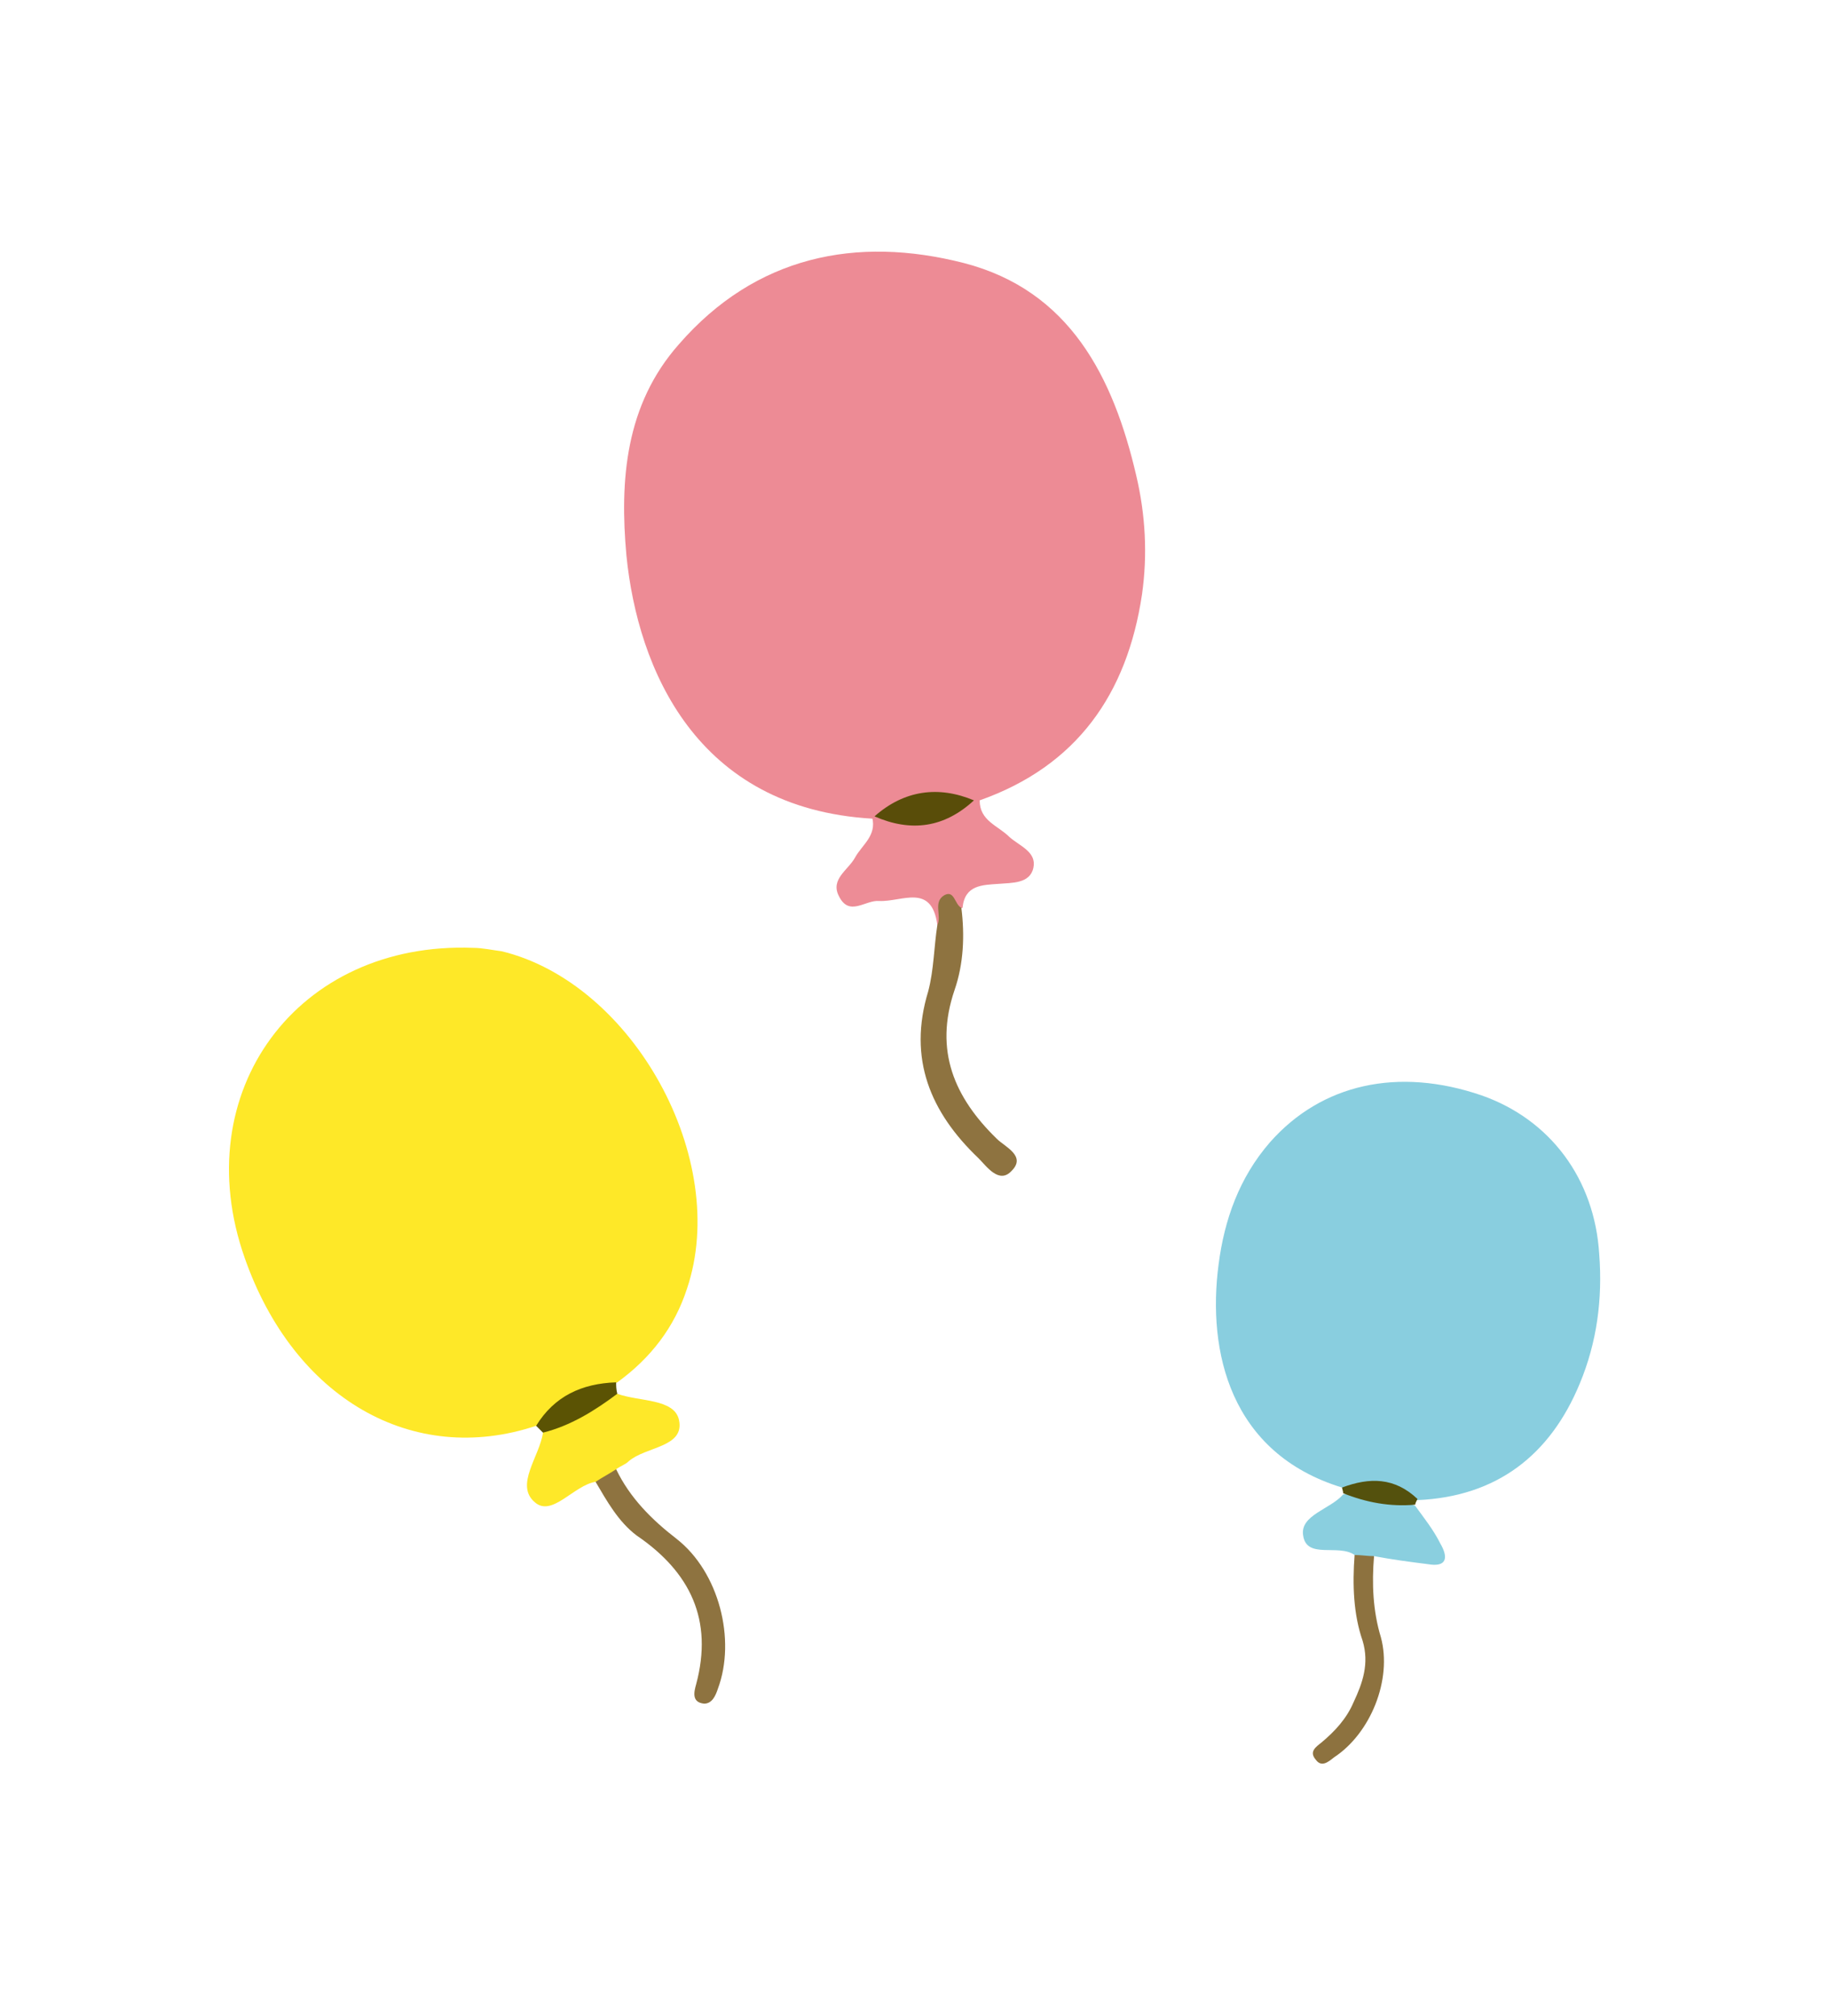 <?xml version="1.0" encoding="utf-8"?>
<!-- Generator: Adobe Illustrator 27.1.1, SVG Export Plug-In . SVG Version: 6.00 Build 0)  -->
<svg version="1.1" id="レイヤー_1" xmlns="http://www.w3.org/2000/svg" xmlns:xlink="http://www.w3.org/1999/xlink" x="0px"
	 y="0px" viewBox="0 0 160 176.3" style="enable-background:new 0 0 160 176.3;" xml:space="preserve">
<style type="text/css">
	.st0{fill:#FEE828;}
	.st1{fill:#FEE829;}
	.st2{fill:#8E7340;}
	.st3{fill:#5B5304;}
	.st4{fill:#89CEDF;}
	.st5{fill:#8ACFDF;}
	.st6{fill:#8D723F;}
	.st7{fill:#54510D;}
	.st8{fill:#ED8B95;}
	.st9{fill:#ED8C96;}
	.st10{fill:#594D09;}
</style>
<g>
	<g>
		<g id="fu1">
			<path class="st0" d="M46.9,124.7c-10.8,3.6-21.2-2.4-25.5-14.7c-5.1-14.5,4.6-27.7,20-27.1c0.8,0,1.7,0.2,2.5,0.3
				c11.5,2.8,20,18.2,16.2,29.5c-1.1,3.4-3.2,6.1-6.1,8.2C51.4,121.9,49.2,123.4,46.9,124.7z"/>
			<path class="st1" d="M54,121.9c1.9,0.7,5,0.4,5.4,2.3c0.5,2.4-2.9,2.3-4.4,3.6c-0.3,0.3-0.7,0.4-1.1,0.7c-0.3,0.8-1,1.1-1.8,1.1
				c-1.9,0.3-3.8,3.1-5.3,1.8c-1.8-1.5,0.4-4,0.7-6.1C49.3,123.5,51.5,122.4,54,121.9L54,121.9z"/>
			<path class="st2" d="M52.1,129.6c0.6-0.4,1.2-0.7,1.8-1.1c1.2,2.5,3.1,4.4,5.3,6.1c3.7,2.9,5.2,8.8,3.6,13.1
				c-0.2,0.6-0.5,1.3-1.2,1.3c-1.1-0.1-0.9-1-0.7-1.7c1.5-5.6-0.5-9.8-5.2-13C54.1,133.1,53.1,131.3,52.1,129.6L52.1,129.6z"/>
			<path class="st3" d="M54,121.9c-2,1.5-4.1,2.8-6.5,3.4c-0.2-0.2-0.4-0.4-0.6-0.6c1.6-2.6,4-3.7,7-3.8
				C53.9,121.2,53.9,121.5,54,121.9L54,121.9z"/>
		</g>
		<g id="fu2">
			<path class="st4" d="M117.4,130.1c-9.8-3-11.8-11.9-10.8-19.5c0.5-3.9,1.8-7.6,4.5-10.7c4.5-5.1,11.2-6.6,18.5-4.1
				c6,2.1,9.9,7.3,10.3,13.9c0.3,3.9-0.2,7.7-1.7,11.3c-2.6,6.3-7.3,9.9-14.2,10.2C121.9,130.6,119.7,130.2,117.4,130.1L117.4,130.1
				z"/>
			<path class="st5" d="M118.5,136c-1.4-1-4.2,0.4-4.5-1.7c-0.3-1.8,2.4-2.3,3.5-3.6c2.2-0.3,4.3,0.1,6.3,1c0.8,1.1,1.6,2.1,2.2,3.3
				c0.7,1.2,0.6,2.1-1.1,1.8c-1.6-0.2-3.1-0.4-4.7-0.7C119.6,136.5,119.1,136.4,118.5,136L118.5,136z"/>
			<path class="st6" d="M118.5,136c0.6,0,1.1,0.1,1.7,0.1c-0.2,2.4-0.1,4.8,0.6,7.1c1,3.7-0.9,8.4-4.1,10.5
				c-0.5,0.4-1.1,0.9-1.6,0.2c-0.6-0.7,0-1.1,0.5-1.5c1.2-1,2.2-2.1,2.8-3.5c0.8-1.7,1.4-3.4,0.8-5.4
				C118.4,141.2,118.3,138.6,118.5,136L118.5,136z"/>
			<path class="st7" d="M123.8,131.6c-2.2,0.2-4.3-0.2-6.3-1c0-0.2-0.1-0.4-0.1-0.5c2.4-0.9,4.6-0.9,6.6,1
				C123.9,131.3,123.8,131.5,123.8,131.6L123.8,131.6z"/>
		</g>
		<g id="fu3">
			<path class="st8" d="M76.3,71.6c-15.4-0.9-20.5-13.1-21.5-23c-0.6-6.6-0.1-13.2,4.6-18.5c6.7-7.7,15.5-9.5,24.9-7.1
				c9.3,2.4,13.1,10,15.1,18.6c0.8,3.4,1,6.9,0.5,10.4c-1.3,8.7-5.7,15-14.2,18c-0.3,0.2-0.6,0.3-0.9,0.3c-2.8-0.6-5.4,0.3-8.1,1.1
				C76.6,71.6,76.4,71.6,76.3,71.6L76.3,71.6z"/>
			<path class="st9" d="M85.2,70c0.2,0,0.3,0,0.5,0c0,1.8,1.6,2.2,2.6,3.2c0.9,0.8,2.4,1.3,2.1,2.7c-0.3,1.4-1.9,1.3-3,1.4
				c-1.5,0.1-3,0.1-3.2,2.1c-0.9,0.2-1.4,1.1-2.2,1.5c-0.5-3.7-3.1-2-5.1-2.1c-1.2-0.1-2.6,1.4-3.5-0.4c-0.8-1.5,0.8-2.3,1.4-3.4
				c0.6-1.1,1.9-1.9,1.5-3.5l0.2-0.2C79.5,71.2,82.4,70.9,85.2,70z"/>
			<path class="st2" d="M82,80.9c0.4-0.8-0.4-2,0.6-2.6c0.9-0.5,0.9,0.8,1.5,1.1c0.3,2.4,0.2,4.9-0.6,7.2c-1.8,5.3,0,9.4,3.7,13
				c0.7,0.7,2.6,1.5,1.3,2.8c-1.1,1.2-2.2-0.4-2.9-1.1c-4.2-4-6.2-8.7-4.4-14.6C81.7,84.8,81.7,82.8,82,80.9L82,80.9z"/>
			<path class="st10" d="M85.2,70c-2.6,2.4-5.5,2.8-8.7,1.4C79.1,69.1,82.1,68.7,85.2,70z"/>
		</g>
	</g>
</g>
</svg>
